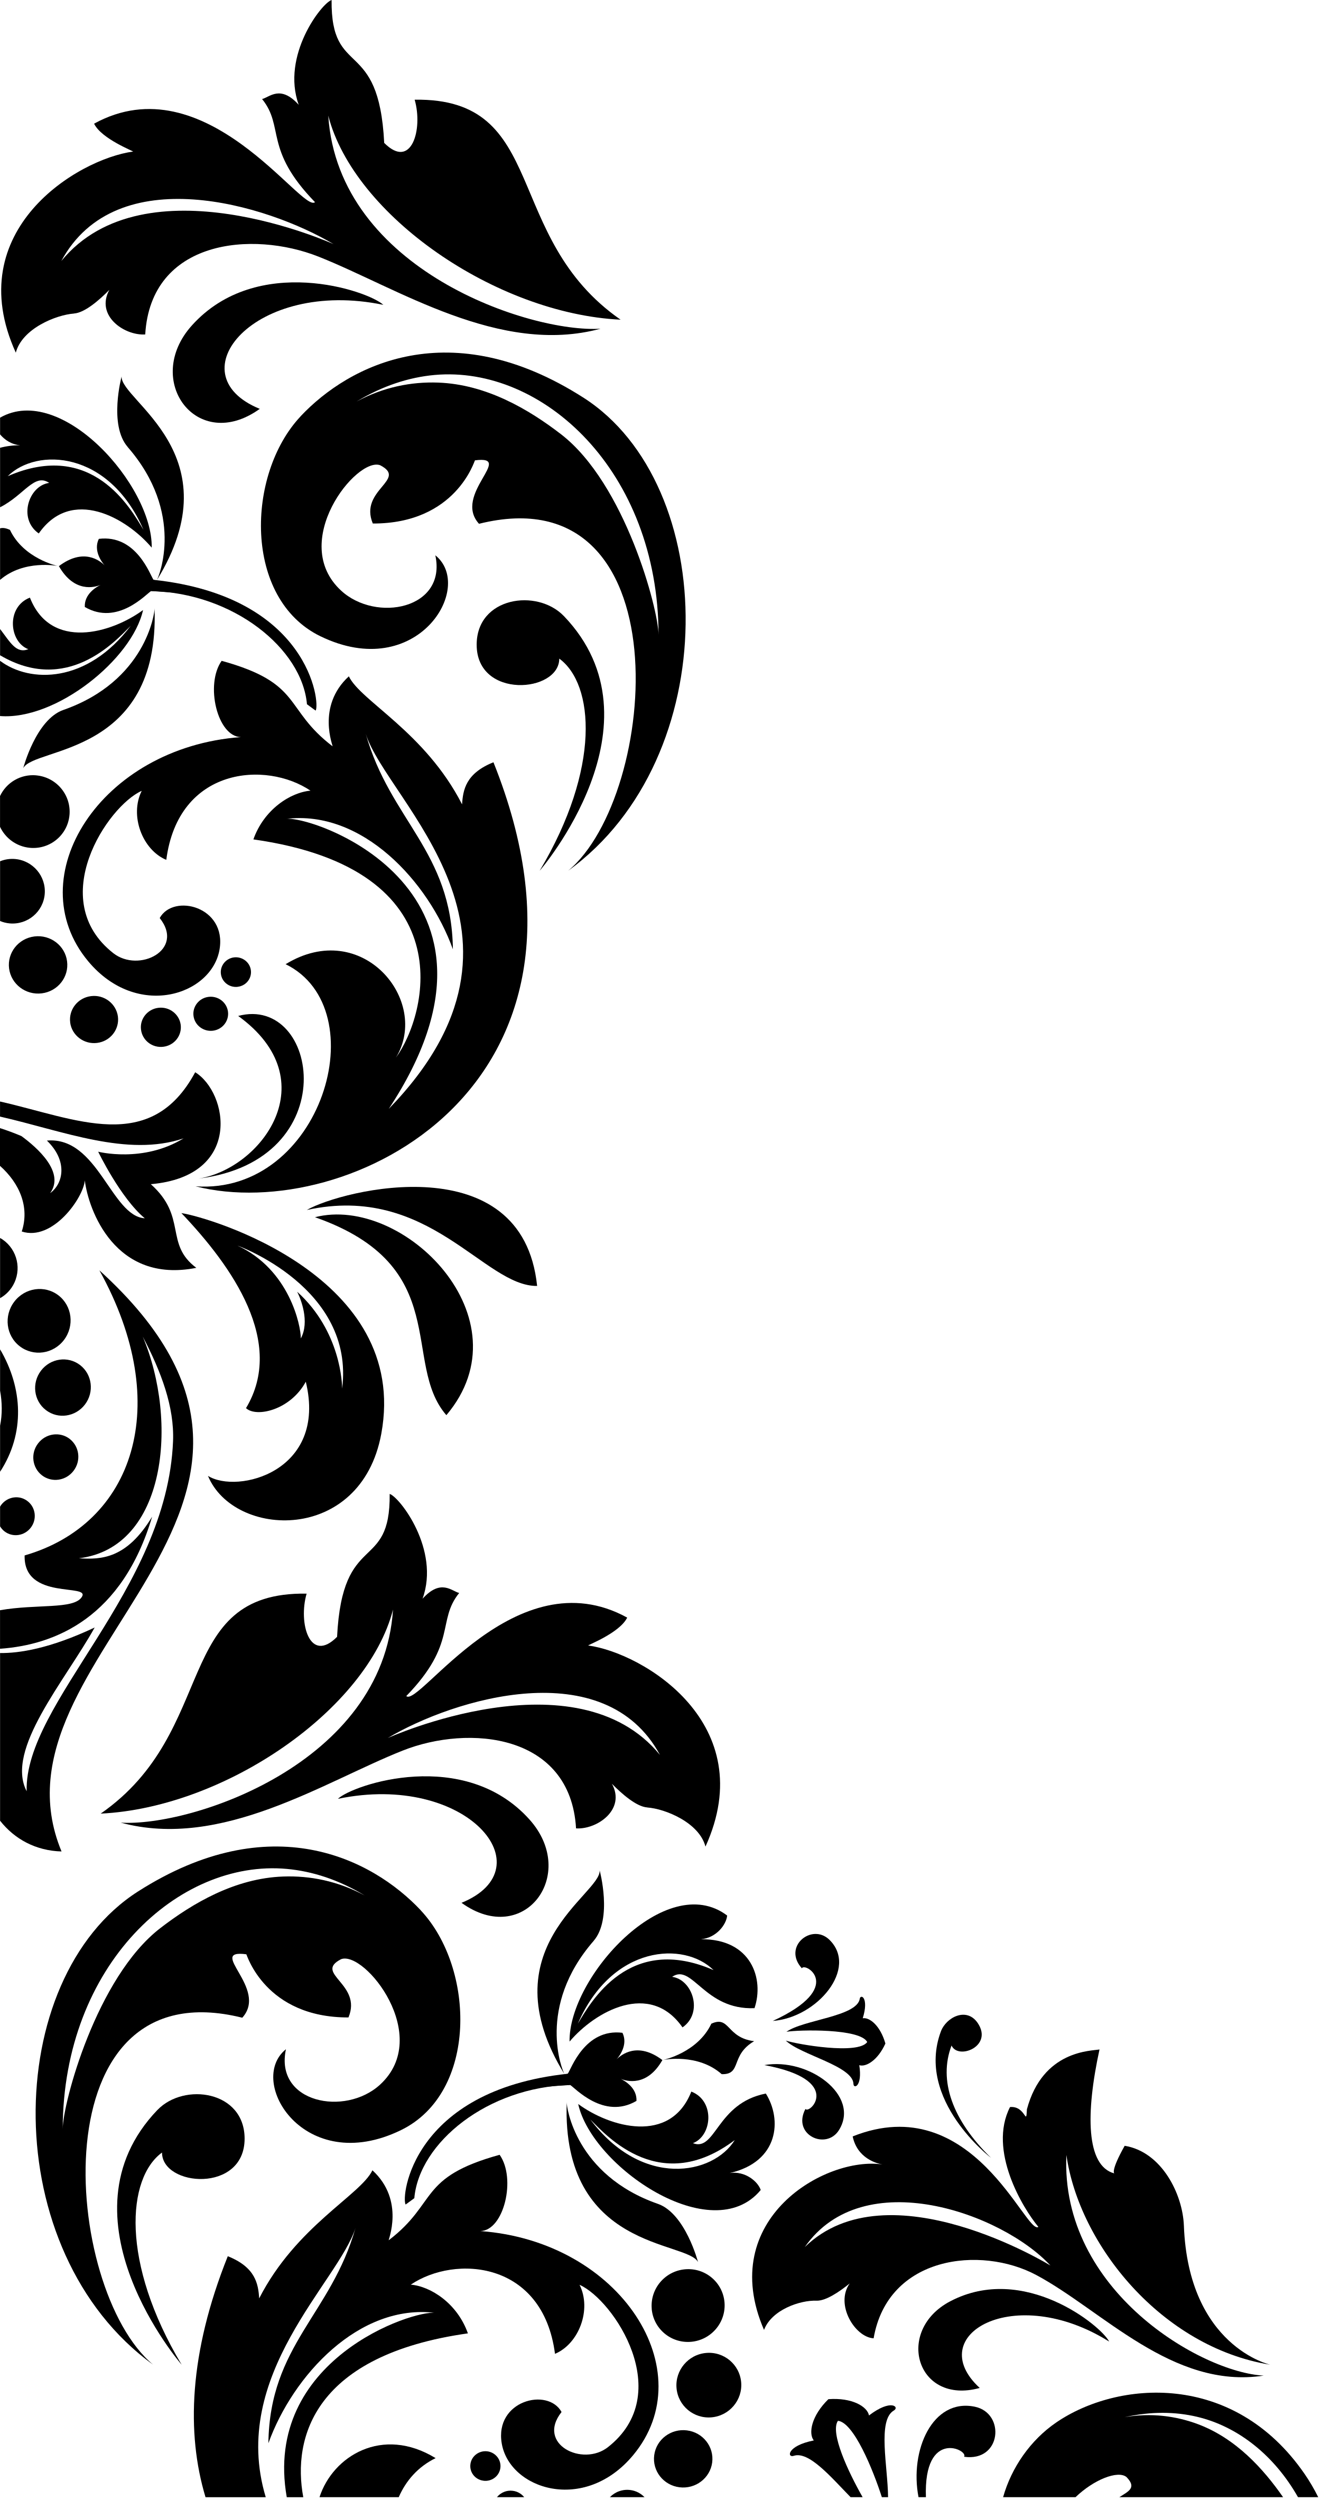 <svg width="391" height="740" viewBox="0 0 391 740" fill="none" xmlns="http://www.w3.org/2000/svg">
<g>
<path d="M21.906 92.79C25.126 92.56 29.438 88.766 32.371 85.787C28.185 93.4 36.764 99.38 42.985 98.989C44.641 70.895 74.712 68.204 94.273 75.955C117.583 85.189 147.873 105.394 177.76 97.287C157.05 98.609 100.138 79.922 97.159 34.223C104.749 63.754 146.78 92.836 183.683 94.619C148.425 70.09 162.707 28.898 122.735 29.508C125.253 38.259 121.792 50.414 113.719 42.296C112.121 10.557 97.907 23.54 98.148 0C95.216 0.931 83.165 16.456 88.42 31.026C82.969 24.977 79.738 28.818 77.576 29.312C84.268 37.604 78.024 44.158 93.238 59.833C89.443 63.271 60.821 18.468 27.851 36.603C30.036 41.146 39.776 44.814 39.374 44.86C23.09 47.056 -11.834 68.089 4.68 104.382C6.52 97.287 16.547 93.193 21.895 92.802L21.906 92.79ZM98.723 72.252C98.723 72.252 42.939 46.964 18.146 77.254C34.498 47.022 79.117 60.569 98.723 72.252Z" fill="black" />
<path d="M88.96 123.242C72.861 140.365 71.999 177.232 94.848 188.318C123.436 202.186 140.64 173.805 128.853 164.353C132.28 180.245 111.327 184.339 100.989 174.829C85.338 160.454 105.52 135.132 112.523 137.697C120.791 141.963 106.175 144.999 110.35 154.946C135.016 155.015 140.444 136.271 140.582 136.248C152.542 134.707 133.936 146.333 141.778 155.027C202.324 139.939 195.056 235.374 168.17 257.718C214.479 224.197 213.076 143.481 172.643 117.664C133.384 92.595 103.393 107.878 88.96 123.219V123.242ZM194.929 187.904C194.86 180.291 185.017 143.147 166.054 128.52C156.486 121.149 143.929 113.743 129.681 113.237C121.746 112.949 113.512 114.559 105.554 118.837C113.259 114.18 121.033 111.673 128.611 110.983C160.672 108.085 194.803 139.399 194.929 187.915V187.904Z" fill="black" />
<path d="M166.882 182.326C158.993 174.092 141.088 176.657 141.088 190.824C141.088 207.039 165.536 205.049 165.536 194.93C175.886 202.497 177.864 227.37 159.729 257.729C159.729 257.729 197.425 214.169 166.893 182.326H166.882Z" fill="black" />
<path d="M113.455 90.226C108.97 86.017 76.081 74.886 56.796 96.321C42.18 112.57 58.36 134.362 76.886 121.011C51.725 110.73 75.356 82.326 113.455 90.226Z" fill="black" />
<path d="M70.504 300.692C96.907 319.816 77.277 345.943 58.774 348.83C102.208 343.505 94.4 294.322 70.504 300.692Z" fill="black" />
<path d="M12.384 294C17.122 293.402 20.469 289.147 19.848 284.489C19.238 279.844 14.891 276.566 10.165 277.164C5.427 277.762 2.092 282.005 2.69 286.663C3.311 291.32 7.647 294.598 12.384 294Z" fill="black" />
<path d="M20.768 302.635C21.273 306.452 24.85 309.166 28.748 308.672C32.647 308.189 35.395 304.681 34.901 300.864C34.383 297.034 30.818 294.32 26.931 294.826C23.033 295.309 20.273 298.817 20.779 302.646L20.768 302.635Z" fill="black" />
<path d="M48.355 309.811C51.609 309.408 53.898 306.488 53.484 303.302C53.058 300.128 50.091 297.874 46.849 298.288C43.617 298.691 41.317 301.612 41.743 304.774C42.157 307.971 45.112 310.225 48.355 309.811Z" fill="black" />
<path d="M61.718 295.045C58.912 295.39 56.911 297.931 57.279 300.691C57.636 303.451 60.223 305.406 63.029 305.061C65.846 304.705 67.836 302.175 67.479 299.415C67.111 296.643 64.535 294.688 61.718 295.045Z" fill="black" />
<path d="M70.4 292.055C72.849 291.756 74.574 289.56 74.252 287.156C73.942 284.753 71.688 283.062 69.25 283.361C66.812 283.672 65.076 285.88 65.386 288.272C65.697 290.687 67.95 292.377 70.388 292.067L70.4 292.055Z" fill="black" />
<path d="M4.484 254.244C9.763 254.716 13.684 259.361 13.236 264.628C12.787 269.884 8.141 273.77 2.863 273.299C1.862 273.207 0.908 272.965 0.023 272.597V254.911C1.391 254.359 2.909 254.106 4.484 254.244Z" fill="black" />
<path d="M10.717 229.486C16.663 230.015 21.078 235.247 20.572 241.17C20.066 247.092 14.834 251.462 8.889 250.933C4.898 250.576 1.609 248.104 0.011 244.723V235.604C1.874 231.637 6.071 229.072 10.706 229.475L10.717 229.486Z" fill="black" />
<path d="M25.149 415.687C22.355 419.367 17.168 420.115 13.581 417.343C9.981 414.583 9.337 409.363 12.132 405.683C14.926 402.003 20.089 401.255 23.7 404.015C27.299 406.787 27.944 412.007 25.149 415.687Z" fill="black" />
<path d="M18.939 396.587C15.777 400.75 9.924 401.59 5.853 398.462C1.782 395.345 1.058 389.435 4.22 385.272C7.382 381.109 13.213 380.269 17.295 383.386C21.366 386.514 22.09 392.425 18.939 396.587Z" fill="black" />
<path d="M20.607 425.865C23.516 428.096 24.045 432.328 21.78 435.306C19.526 438.284 15.34 438.894 12.431 436.663C9.521 434.42 8.992 430.189 11.258 427.222C13.511 424.243 17.709 423.634 20.618 425.865H20.607Z" fill="black" />
<path d="M8.13 444.276C10.568 446.127 11.005 449.646 9.13 452.119C7.256 454.603 3.76 455.109 1.334 453.246C0.793 452.832 0.368 452.314 0.023 451.762V445.943C0.138 445.759 0.23 445.564 0.368 445.391C2.242 442.919 5.726 442.413 8.13 444.276Z" fill="black" />
<path d="M4.255 379.648C3.323 381.66 1.817 383.213 0.023 384.225V366.4C4.622 368.999 6.52 374.761 4.255 379.648Z" fill="black" />
<path d="M53.691 359.041C68.859 374.968 84.487 397.3 72.815 416.769C75.817 419.621 85.936 417.39 90.513 408.949C96.964 435.617 70.193 442.275 61.557 436.813C69.216 455.35 106.843 456.972 112.857 424.359C121.424 377.831 62.017 360.271 53.691 359.041ZM101.265 410.996C101.288 409.823 100.955 394.069 87.96 382.316C89.03 384.421 91.732 391.148 89.041 396.139C89.064 392.321 85.66 375.796 70.308 368.666C70.308 368.666 105.083 381.12 101.265 410.996Z" fill="black" />
<path d="M93.227 360.26C134.419 374.692 118.664 403.326 132.119 418.851C156.314 390.251 119.412 353.533 93.227 360.26Z" fill="black" />
<path d="M90.812 358.121C127.07 350.186 143.25 380.798 158.981 380.603C154.669 338.894 101.276 352.107 90.812 358.121Z" fill="black" />
<path d="M0.023 435.594V421.967C0.712 418.574 0.643 415.032 0.023 411.594V399.358C6.796 410.893 7.428 424.255 0.023 435.605V435.594Z" fill="black" />
<path d="M28.024 481.695C19.169 497.611 1.483 517.816 7.888 530.155C7.187 503.798 49.425 470.748 51.219 426.566C51.633 416.401 47.711 405.982 42.249 395.586C52.829 420.644 49.287 458.11 23.355 461.203C29.956 461.64 37.5 461.387 45.032 448.887C36.189 478.648 16.513 486.824 0.011 487.986V476.578C10.89 474.681 21.722 476.383 24.183 472.714C27.047 468.471 6.934 473.887 7.29 460.364C39.501 451.083 51.598 415.975 29.416 375.979C107.302 446.668 -6.061 489.573 18.215 547.979C10.591 547.772 4.3 544.322 0.022 538.883V498.519V489.251C5.577 489.331 14.696 487.986 28.024 481.695Z" fill="black" />
<path d="M6.313 336.225C11.097 339.721 19.307 347 14.834 353.141C18.801 350.278 20.089 343.551 13.88 337.582C29.002 336.271 32.888 359.961 42.858 360.582C35.671 354.59 29.059 340.871 29.059 340.871C29.059 340.871 42.318 344.287 54.324 336.927C37.672 342.539 18.64 334.719 0.011 330.476V326.014C22.424 331.074 44.572 341.895 57.773 317.354C67.502 323.346 71.941 348.093 44.641 350.485C55.531 360.225 48.585 368.114 58.107 375.244C34.027 380.039 26.15 358.029 25.103 349.358C24.724 354.464 15.593 367.481 6.439 364.491C8.797 357.316 5.853 350.278 -0.001 345.057V333.891C2.15 334.581 4.254 335.363 6.29 336.225H6.313Z" fill="black" />
<path d="M136.776 238.088C125.828 216.664 106.773 207.522 103.254 200.174C93.503 209.12 98.735 221.103 98.425 220.873C83.843 209.73 89.8 202.267 65.605 195.585C60.637 202.623 64.351 218.044 71.308 218.159C29.622 221.207 5.404 259.707 26.115 284.523C40.57 301.83 62.672 294.597 64.984 281.005C67.134 268.309 51.334 264.342 47.274 271.713C54.806 281.235 41.065 287.996 33.567 282.132C13.385 266.331 31.796 238.583 41.95 234.063C38.293 241.377 42.134 251.52 49.218 254.498C52.794 226.945 78.818 225.162 91.904 234.017C86.017 234.512 78.128 239.56 75 248.438C137.73 257.304 126.461 300.404 117.18 313.043C127.473 296.219 107.199 271.517 84.545 285.374C111.592 298.645 95.147 353.705 57.888 351.118C102.748 362.502 184.66 322.012 146.056 225.611C137.845 228.9 137.04 233.787 136.764 238.1L136.776 238.088ZM115.065 328.199C157.671 263.56 92.56 241.227 84.636 242.377C107.176 239.571 126.806 260.869 134.05 280.959C133.671 251.888 115.479 242.803 108.257 217.193C114.651 237.525 165.329 276.428 115.065 328.199Z" fill="black" />
<path d="M44.756 174.932L57.406 175.795L45.435 171.597C44.469 170.332 40.432 158.108 29.255 159.488C27.587 162.892 30.025 166.239 30.957 167.331C29.68 166.02 24.793 161.995 17.433 167.561C21.998 175.576 28.07 173.817 29.761 173.115C28.473 173.748 24.908 175.852 25.103 179.647C34.821 185.339 43.365 175.703 44.745 174.921L44.756 174.932Z" fill="black" />
<path d="M2.943 156.82C6.98 165.376 17.088 167.515 17.088 167.515C17.088 167.515 7.106 165.514 0.023 171.632V156.372C0.781 156.165 1.69 156.257 2.943 156.832V156.82Z" fill="black" />
<path d="M6.025 131.797C3.426 131.579 1.379 130.199 0.023 128.566V123.621C18.111 113.214 45.216 143.676 44.906 162.087C37.373 153.186 21.136 144.021 11.476 157.89C5.22 153.554 8.509 143.699 14.558 142.929C10.177 139.927 7.129 146.563 0.023 150.139V132.533C1.793 132.062 3.76 131.774 6.025 131.797ZM42.468 156.809C32.245 133.338 10.901 132.384 2.288 140.939C27.311 130.026 38.65 150.472 42.468 156.809Z" fill="black" />
<path d="M38.765 185.133C33.912 190.078 19.744 205.556 0.023 193.941V186.168C3.047 190.112 4.784 193.539 8.383 192.147C2.679 189.986 1.759 179.636 8.854 176.876C15.03 192.607 32.946 187.456 42.341 180.556C39.121 195.137 16.536 213.238 0.011 211.927V195.574C8.843 202.221 25.782 202.371 38.753 185.133H38.765Z" fill="black" />
<path d="M37.787 132.303C54.795 151.83 47.079 170.677 46.378 171.793C69.411 134.465 35.568 118.504 35.993 111.42C35.993 111.42 32.118 125.783 37.799 132.292L37.787 132.303Z" fill="black" />
<path d="M18.767 210.121C43.192 201.565 45.814 181.372 45.745 180.038C47.32 223.886 10.004 221.011 6.876 227.371C6.876 227.371 10.614 212.973 18.755 210.121H18.767Z" fill="black" />
<path d="M44.756 174.932C69.089 175.53 89.409 191.963 90.858 208.442L93.422 210.317C94.825 208.235 91.651 176.565 45.446 171.609L44.756 174.932Z" fill="black" />
<path d="M278.486 601.257C280.05 597.048 286.11 593.92 289.387 598.75C294.068 605.65 283.58 609.778 281.648 605.408C277.704 615.769 281.89 627.522 293.343 638.676C293.343 638.676 270.931 621.576 278.486 601.257Z" fill="black" />
<path d="M191.583 534.951C188.363 534.721 184.051 530.926 181.119 527.947C185.304 535.56 176.726 541.54 170.504 541.149C168.848 513.067 138.777 510.364 119.216 518.115C95.906 527.349 65.617 547.554 35.729 539.447C56.44 540.769 113.351 522.082 116.33 476.383C108.74 505.914 66.709 534.997 29.807 536.779C65.064 512.25 50.782 471.059 90.755 471.668C88.236 480.419 91.698 492.574 99.77 484.456C101.369 452.717 115.582 465.7 115.341 442.16C118.273 443.092 130.325 458.616 125.069 473.186C130.52 467.137 133.752 470.978 135.914 471.473C129.221 479.764 135.465 486.319 120.251 501.993C124.046 505.431 152.669 460.629 185.638 478.763C183.453 483.306 173.713 486.974 174.115 487.02C190.399 489.217 225.323 510.249 208.81 546.542C206.97 539.447 196.942 535.353 191.595 534.962L191.583 534.951ZM114.766 514.412C114.766 514.412 170.55 489.125 195.344 519.415C178.991 489.182 134.373 502.729 114.766 514.412Z" fill="black" />
<path d="M124.529 565.402C140.628 582.525 141.491 619.392 118.641 630.478C90.053 644.347 72.85 615.966 84.637 606.513C81.21 622.405 102.162 626.499 112.5 616.989C128.151 602.615 107.969 577.292 100.966 579.857C92.698 584.123 107.314 587.159 103.14 597.106C78.473 597.175 73.045 578.431 72.907 578.408C60.947 576.867 79.554 588.493 71.711 597.187C11.166 582.099 18.433 677.535 45.319 699.878C-0.989 666.357 0.413 585.641 40.846 559.824C80.106 534.755 110.097 550.038 124.529 565.379V565.402ZM18.56 630.064C18.629 622.451 28.473 585.308 47.435 570.68C57.003 563.309 69.561 555.903 83.809 555.397C91.743 555.11 99.977 556.72 107.935 560.997C100.23 556.34 92.456 553.833 84.878 553.143C52.817 550.234 18.686 581.559 18.56 630.076V630.064Z" fill="black" />
<path d="M46.608 624.486C54.508 616.253 72.401 618.817 72.401 632.985C72.401 649.199 47.953 647.21 47.953 637.09C37.604 644.657 35.626 669.53 53.761 699.889C53.761 699.889 16.065 656.329 46.596 624.486H46.608Z" fill="black" />
<path d="M100.035 532.386C104.52 528.177 137.409 517.046 156.693 538.493C171.309 554.742 155.13 576.533 136.604 563.182C161.765 552.902 138.133 524.498 100.035 532.398V532.386Z" fill="black" />
<path d="M201.105 736.16C196.367 735.562 193.021 731.307 193.642 726.65C194.251 722.004 198.598 718.726 203.325 719.324C208.062 719.922 211.397 724.166 210.799 728.823C210.178 733.48 205.843 736.758 201.105 736.16Z" fill="black" />
<path d="M186.558 736.977C188.237 737.184 189.686 737.977 190.767 739.093H180.521C182.027 737.54 184.224 736.678 186.558 736.977Z" fill="black" />
<path d="M151.772 737.206C153.163 737.378 154.348 738.091 155.153 739.092H147.092C148.173 737.746 149.92 736.964 151.772 737.206Z" fill="black" />
<path d="M143.09 734.216C140.64 733.917 138.916 731.721 139.238 729.317C139.548 726.914 141.802 725.224 144.24 725.523C146.678 725.833 148.414 728.041 148.104 730.433C147.793 732.848 145.539 734.538 143.101 734.228L143.09 734.216Z" fill="black" />
<path d="M200.243 706.79C199.794 701.535 203.716 696.877 208.994 696.406C214.284 695.934 218.918 699.821 219.378 705.088C219.827 710.343 215.905 714.989 210.615 715.461C205.326 715.932 200.691 712.045 200.243 706.79Z" fill="black" />
<path d="M192.906 683.331C192.4 677.408 196.816 672.176 202.761 671.647C208.718 671.118 213.939 675.488 214.445 681.422C214.939 687.344 210.523 692.576 204.578 693.105C198.633 693.634 193.4 689.264 192.894 683.342L192.906 683.331Z" fill="black" />
<path d="M315.63 637.746C319.367 664.356 343.85 694.692 375.979 699.89C375.979 699.89 351.761 694.52 350.416 658.733C350.059 649.418 343.884 636.883 332.89 635.09C328.636 642.668 329.82 643.266 329.82 643.266C321.46 641.023 321.31 625.591 325.439 606.582C323.058 607.054 308.684 606.697 303.957 624.28C303.681 629.65 303.681 623.21 298.955 623.624C292.377 636.481 302.738 653.546 307.35 659.101C303.693 661.734 287.904 618.128 252.382 632.318C253.739 638.815 259.511 640.333 261.19 640.621C244.435 638.102 211.903 656.72 226.14 689.586C228.451 683.549 236.915 680.755 241.641 680.939C244.481 681.054 248.633 678.156 251.496 675.833C247.08 682.088 253.095 691.794 258.58 692.07C262.8 667.633 290.307 664.598 306.671 673.314C326.175 683.698 347.081 707.273 374.048 703.11C355.786 702.224 313.744 678.052 315.641 637.746H315.63ZM238.214 665.069C255.51 640.207 296.644 655.099 310.915 670.531C310.915 670.531 262.904 640.989 238.214 665.069Z" fill="black" />
<path d="M312.64 716.978C330.706 704.616 365.078 701.649 386.145 732.215C387.64 734.388 388.986 736.688 390.182 739.092H384.19C377.256 726.856 366.573 718.22 354.349 715.31C347.817 713.758 340.63 713.689 332.879 715.414C340.722 714.08 348.059 715.046 354.602 717.495C365.756 721.681 373.898 730.628 379.774 739.092H331.315C334.075 737.321 336.524 736.32 333.419 733.123C330.89 731.099 323.817 733.836 318.344 739.092H296.908C299.381 730.317 305.004 722.199 312.64 716.978Z" fill="black" />
<path d="M328.291 693.036C325.956 688.355 303.014 669.714 281.269 681.111C264.79 689.747 271.241 711.93 289.985 706.766C272.954 691.104 300.22 675.441 328.291 693.036Z" fill="black" />
<path d="M67.422 667.771C75.633 671.06 76.438 675.947 76.714 680.259C87.661 658.836 106.716 649.693 110.235 642.345C119.987 651.292 114.755 663.274 115.065 663.044C129.647 651.901 123.69 644.438 147.885 637.757C152.853 644.795 149.138 660.216 142.181 660.331C183.867 663.378 208.085 701.879 187.375 726.695C172.92 744.002 150.817 736.768 148.506 723.176C146.355 710.48 162.156 706.513 166.215 713.884C158.683 723.406 172.425 730.168 179.923 724.303C200.105 708.502 181.694 680.754 171.54 676.235C175.196 683.548 171.356 693.691 164.272 696.669C160.695 669.116 134.672 667.334 121.585 676.189C127.473 676.683 135.362 681.731 138.49 690.609C93.112 697.026 86.454 721.348 89.766 739.103H84.879C77.703 698.371 122.379 683.606 128.853 684.549C106.314 681.743 86.684 703.04 79.439 723.13C79.819 694.059 98.011 684.974 105.233 659.365C100.196 675.361 67.744 702.868 78.657 739.103H60.833C55.129 720.209 55.934 696.474 67.422 667.782V667.771Z" fill="black" />
<path d="M128.933 727.535C123.747 730.076 120.17 734.17 118.02 739.092H94.572C98.482 726.983 113.121 717.863 128.933 727.535Z" fill="black" />
<path d="M168.734 617.092L156.084 617.955L168.055 613.758C169.021 612.493 173.057 600.269 184.235 601.648C185.914 605.052 183.465 608.399 182.533 609.491C183.81 608.18 188.697 604.155 196.057 609.721C191.491 617.736 185.42 615.977 183.729 615.276C185.017 615.908 188.582 618.012 188.386 621.807C178.669 627.5 170.125 617.863 168.745 617.081L168.734 617.092Z" fill="black" />
<path d="M196.402 609.663C196.402 609.663 206.533 607.627 213.617 613.895C219.688 614.033 216.043 608.34 223.219 604.132C214.962 603.108 216.066 596.438 210.546 598.957C206.51 607.512 196.402 609.651 196.402 609.651V609.663Z" fill="black" />
<path d="M223.322 594.357C208.43 594.978 204.934 580.96 198.932 585.089C204.98 585.871 208.269 595.714 202.014 600.05C192.354 586.181 176.116 595.346 168.584 604.247C168.262 585.227 197.195 553.338 215.227 566.942C214.985 569.633 212.03 573.566 207.464 573.957C222.448 573.819 226.232 585.779 223.322 594.357ZM171.022 598.969C174.828 592.633 186.167 572.175 211.202 583.099C202.589 574.544 181.245 575.498 171.022 598.969Z" fill="black" />
<path d="M226.669 619.633C212.041 622.485 211.892 636.929 205.095 634.318C210.799 632.156 211.719 621.818 204.624 619.047C198.448 634.778 180.532 629.627 171.137 622.727C175.231 641.31 210.788 665.597 225.162 648.175C224.3 645.611 220.516 642.472 215.985 643.162C230.59 639.815 231.498 627.304 226.68 619.633H226.669ZM174.725 627.292C179.9 632.57 195.677 649.831 217.48 633.398C211.087 643.725 190.111 647.75 174.725 627.292Z" fill="black" />
<path d="M238.398 624.187C239.629 625.912 249.852 615.597 226.243 611.204C239.249 608.927 254.659 620.128 248.357 630.397C244.585 636.549 234.327 631.869 238.398 624.187Z" fill="black" />
<path d="M237.352 582.57C238.122 580.592 250.565 588.09 228.739 598.14C241.906 597.151 254.107 582.524 245.482 574.106C240.319 569.069 231.51 576.118 237.352 582.57Z" fill="black" />
<path d="M254.475 591.621C253.543 596.865 237.743 597.796 232.786 601.35C236.328 600.752 254.613 600.303 256.683 604.386C254.026 608.215 236.006 605.076 232.591 603.96C236.972 608.204 252.462 611.458 252.612 616.782C252.658 618.369 255.326 617.553 254.337 611.228C256.315 611.872 259.834 609.779 262.064 604.823C260.593 599.59 257.419 597.003 255.36 597.348C257.258 591.242 254.739 590.046 254.463 591.598L254.475 591.621Z" fill="black" />
<path d="M288.536 712.32C297.644 714.206 296.471 728.707 285.363 727.132C286.754 725.119 273.345 718.634 274.058 739.091H271.873C269.183 725.257 276.013 709.721 288.536 712.32Z" fill="black" />
<path d="M234.914 726.856C232.982 727.511 232.786 723.912 240.87 722.302C239.215 720.186 240.18 714.988 245.194 710.089C252.186 709.56 256.728 712.263 257.211 714.908C263.755 709.894 266.331 712.424 264.56 713.447C259.661 716.299 262.789 730.087 262.858 739.091H261.018C258.396 730.95 252.715 716.989 248.023 716.483C245.62 719.979 251.025 731.525 255.325 739.091H251.761C245.85 733.02 239.387 725.372 234.925 726.856H234.914Z" fill="black" />
<path d="M175.702 574.463C158.694 593.99 166.411 612.838 167.112 613.953C144.078 576.625 177.922 560.664 177.496 553.58C177.496 553.58 181.372 567.943 175.691 574.463H175.702Z" fill="black" />
<path d="M194.723 652.281C170.298 643.726 167.676 623.532 167.745 622.198C166.169 666.046 203.485 663.171 206.613 669.531C206.613 669.531 202.876 655.133 194.734 652.281H194.723Z" fill="black" />
<path d="M168.733 617.092C144.4 617.69 124.08 634.123 122.631 650.602L120.067 652.476C118.664 650.395 121.838 618.725 168.043 613.769L168.722 617.092H168.733Z" fill="black" />
</g>
</svg>
